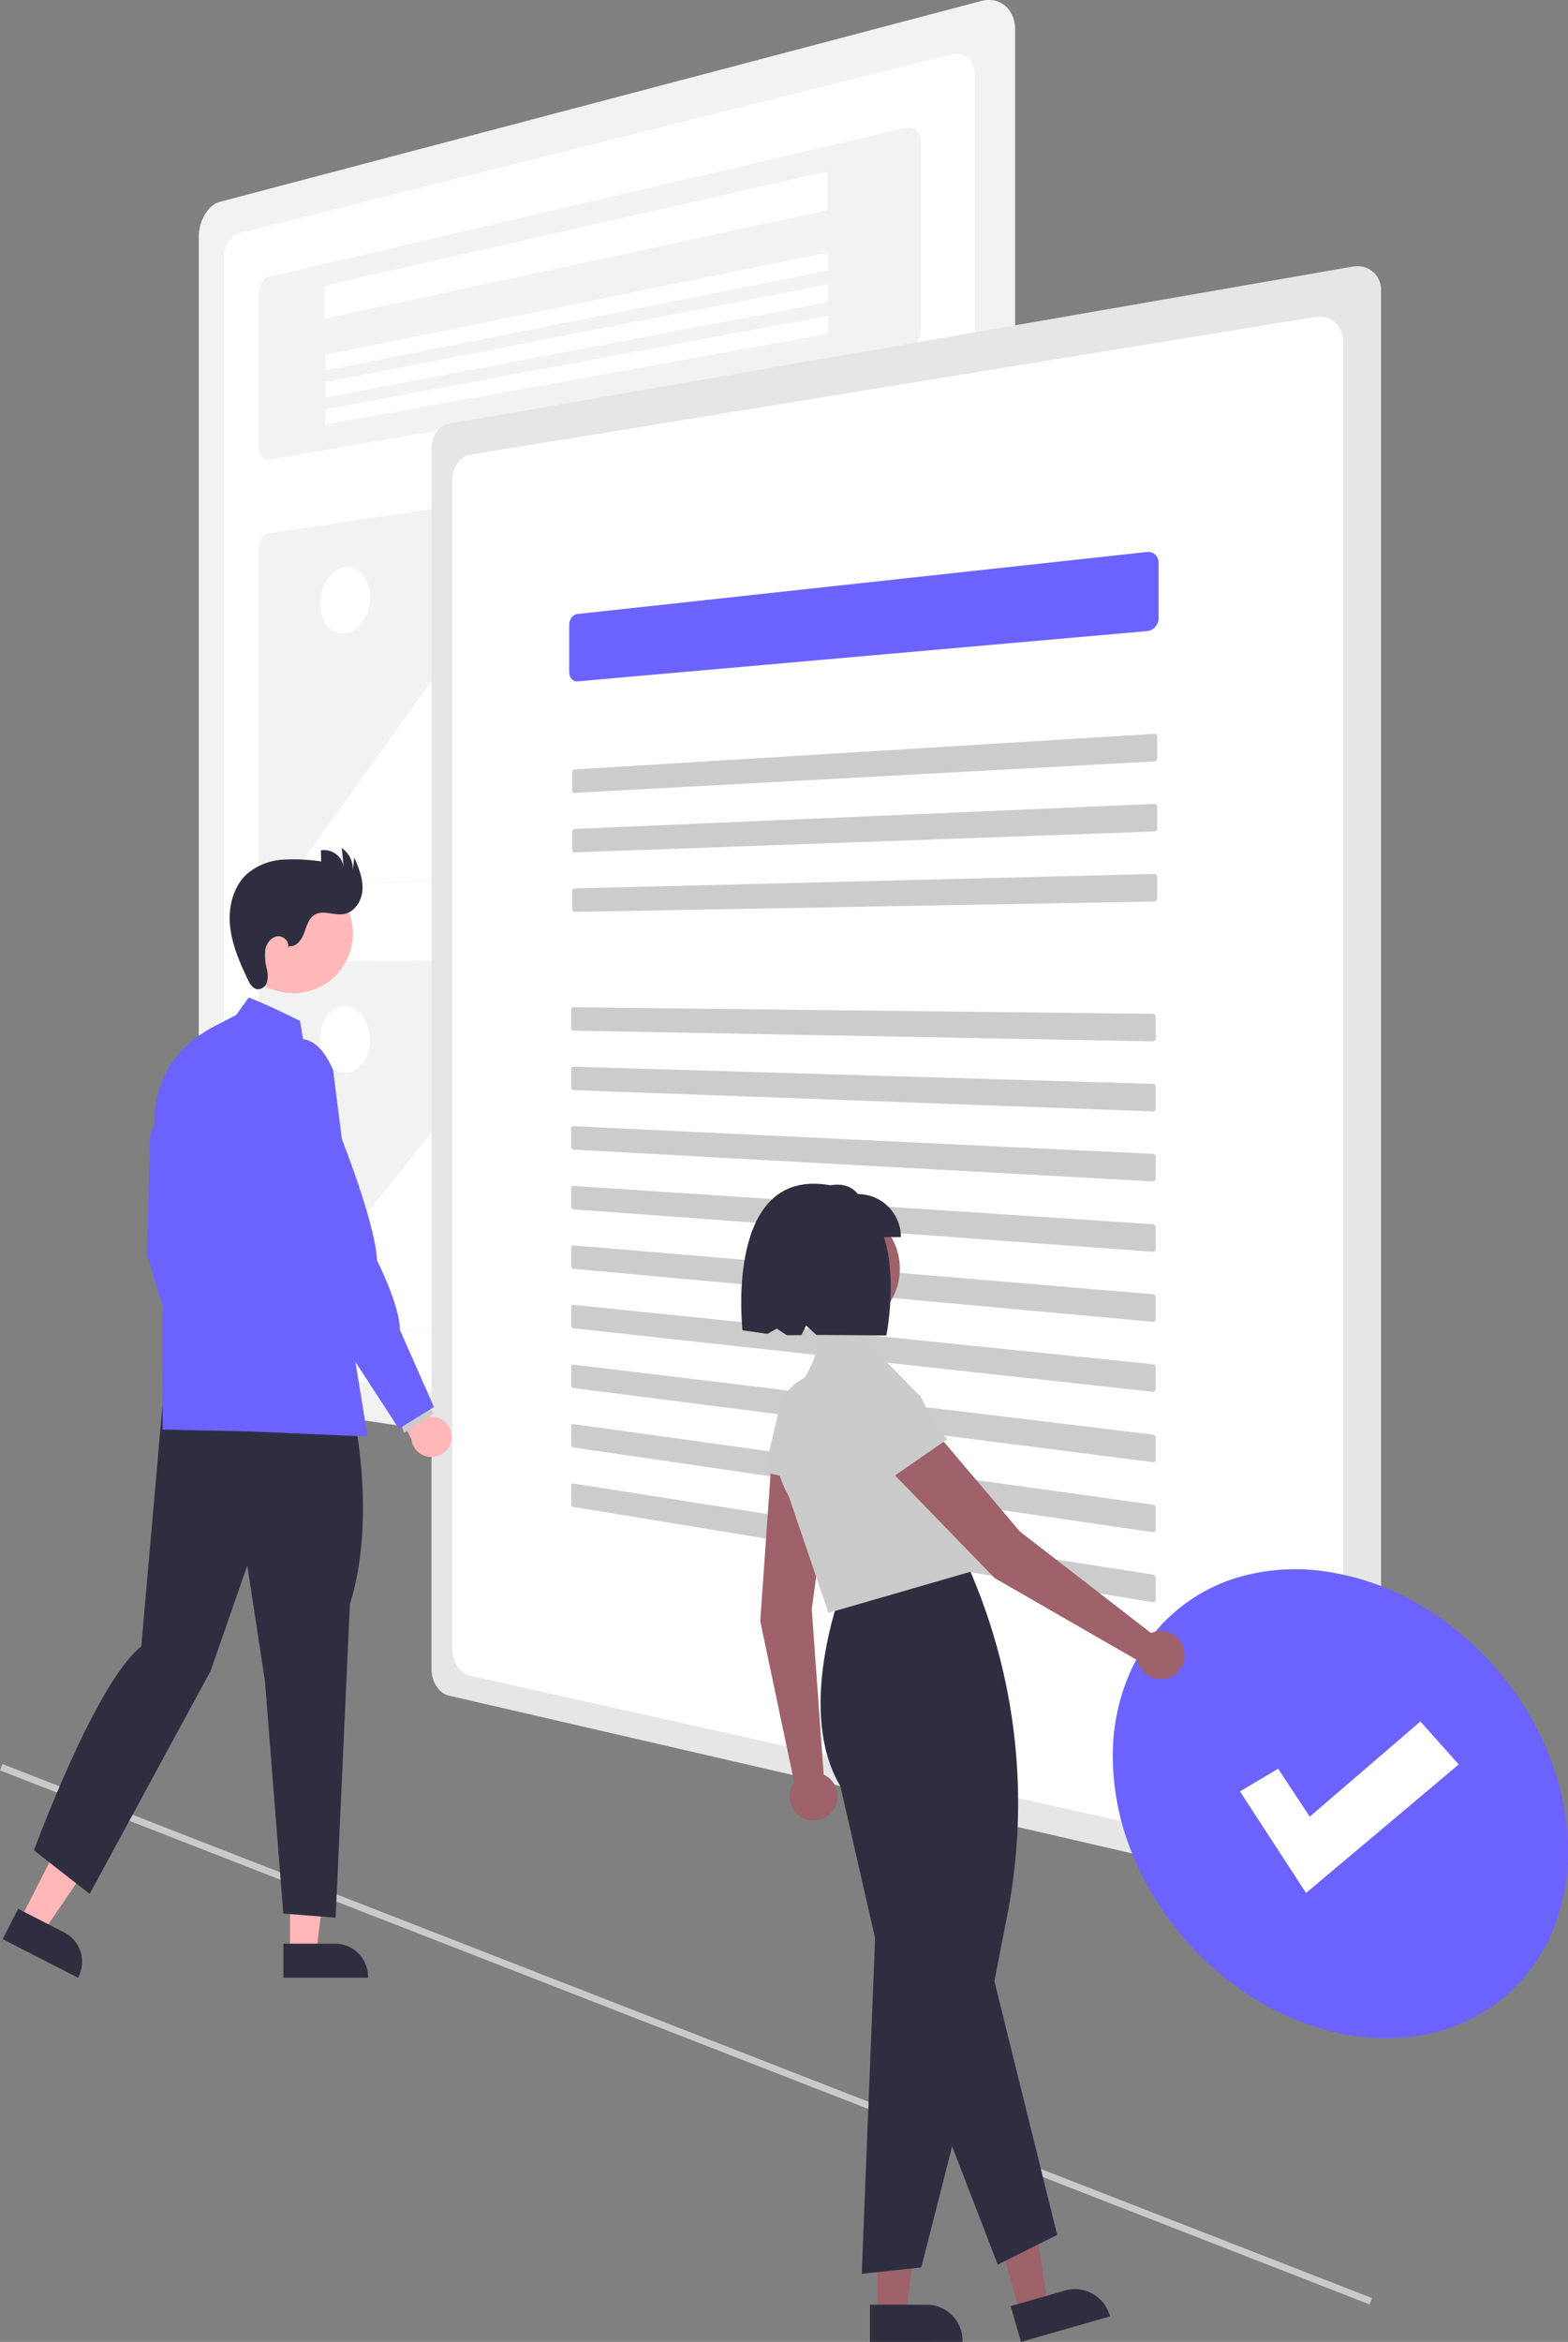 <svg xmlns="http://www.w3.org/2000/svg" width="461.622" height="689.079" data-name="Layer 1"><rect width="100%" height="100%" fill="#808080" stroke="none"/><path fill="#cacaca" d="m0 520.92.726-1.864 403.196 157.132-.726 1.864z"/><path fill="#f2f2f2" d="M288.832.307 64.716 59.387a6.21 6.21 0 0 0-2.421 1.323 9.687 9.687 0 0 0-1.968 2.377 12.63 12.63 0 0 0-1.323 3.09 13.023 13.023 0 0 0-.485 3.488v332.468a12.414 12.414 0 0 0 .485 3.43 11.116 11.116 0 0 0 1.323 2.94 8.16 8.16 0 0 0 1.968 2.149 5.427 5.427 0 0 0 2.421 1.041l224.116 32.998a8.582 8.582 0 0 0 3.882-.298 8.258 8.258 0 0 0 3.188-1.902 9.249 9.249 0 0 0 2.16-3.208 11.11 11.11 0 0 0 .799-4.198V8.749a10.413 10.413 0 0 0-.798-4.107 7.868 7.868 0 0 0-2.161-2.956 7.159 7.159 0 0 0-3.188-1.531 8.52 8.52 0 0 0-3.882.152z" data-name="Path 1"/><path fill="#fff" d="M70.24 68.716a4.427 4.427 0 0 0-1.707.951 6.827 6.827 0 0 0-1.38 1.676 8.818 8.818 0 0 0-.918 2.185 9.031 9.031 0 0 0-.317 2.455v318.973a8.635 8.635 0 0 0 .317 2.416 7.773 7.773 0 0 0 .917 2.075 5.754 5.754 0 0 0 1.379 1.521 3.865 3.865 0 0 0 1.707.749l209.93 28.282a5.834 5.834 0 0 0 2.65-.29 5.758 5.758 0 0 0 2.159-1.385 6.552 6.552 0 0 0 1.443-2.264 7.843 7.843 0 0 0 .503-2.919V22.071a7.397 7.397 0 0 0-.503-2.86 5.59 5.59 0 0 0-1.443-2.096 4.96 4.96 0 0 0-2.159-1.134 5.728 5.728 0 0 0-2.65.018z" data-name="Path 2"/><path fill="#f2f2f2" d="M79.12 81.469a2.676 2.676 0 0 0-1.156.634 4.667 4.667 0 0 0-.94 1.206 6.725 6.725 0 0 0-.634 1.61 7.435 7.435 0 0 0-.238 1.84v44.427a6.36 6.36 0 0 0 .233 1.743 4.331 4.331 0 0 0 .634 1.35 2.572 2.572 0 0 0 .943.824 1.88 1.88 0 0 0 1.157.164l187.635-32.313a4.192 4.192 0 0 0 1.714-.737 5.875 5.875 0 0 0 1.404-1.448 7.295 7.295 0 0 0 .95-1.954 7.498 7.498 0 0 0 .35-2.25V42.166a6.2 6.2 0 0 0-.35-2.108 4.402 4.402 0 0 0-.95-1.567 3.191 3.191 0 0 0-3.118-.92z" data-name="Path 3"/><path fill="#f2f2f2" d="M79.12 156.893a2.7 2.7 0 0 0-1.17.523 4 4 0 0 0-.95 1.044 5.33 5.33 0 0 0-.635 1.417 5.837 5.837 0 0 0-.214 1.642v94.956a5.44 5.44 0 0 0 .22 1.604 4.363 4.363 0 0 0 .634 1.306 3.082 3.082 0 0 0 .951.878 2.297 2.297 0 0 0 1.17.317l187.633-5.349a4.123 4.123 0 0 0 1.733-.475 4.727 4.727 0 0 0 1.411-1.147 5.376 5.376 0 0 0 .943-1.65 5.692 5.692 0 0 0 .33-1.98v-116.27a5.221 5.221 0 0 0-.33-1.927 4.27 4.27 0 0 0-.943-1.484 3.694 3.694 0 0 0-1.41-.898 3.756 3.756 0 0 0-1.74-.17z" data-name="Path 4"/><path fill="#fff" d="m95.56 84.041 147.89-33.528v11.33L95.56 93.754z" data-name="Rectangle 1"/><path fill="#fff" d="M95.818 104.458 243.801 74.32v5.263L95.818 108.969z" data-name="Rectangle 2"/><path fill="#fff" d="m95.818 112.44 147.983-28.81v5.263L95.818 116.952z" data-name="Rectangle 3"/><path fill="#fff" d="M95.818 120.422 243.801 92.94v5.263l-147.983 26.73z" data-name="Rectangle 4"/><path fill="#fff" d="m177.87 257.952 75.045-2.124a2.338 2.338 0 0 0 .763-.153 2.573 2.573 0 0 0 .685-.39 2.894 2.894 0 0 0 .562-.597 3.203 3.203 0 0 0 .396-.77 3.4 3.4 0 0 0 .15-1.728 3.182 3.182 0 0 0-.255-.808 2.857 2.857 0 0 0-.46-.696l-49.472-54.844a2.096 2.096 0 0 0-.783-.555 1.935 1.935 0 0 0-.89-.127 2.17 2.17 0 0 0-.888.288 2.702 2.702 0 0 0-.78.692l-11.509 14.873a5.41 5.41 0 0 1-1.593 1.408 4.296 4.296 0 0 1-1.806.563 3.877 3.877 0 0 1-1.8-.294 4.317 4.317 0 0 1-1.578-1.163l-33.92-38.977a1.81 1.81 0 0 0-.7-.504 1.623 1.623 0 0 0-.791-.1 1.901 1.901 0 0 0-.793.291 2.552 2.552 0 0 0-.695.67l-59.595 82.995a2.716 2.716 0 0 0-.325.608 3.214 3.214 0 0 0-.18.69 3.406 3.406 0 0 0-.026.728 3.205 3.205 0 0 0 .132.713 2.7 2.7 0 0 0 .281.627 2.107 2.107 0 0 0 .397.476 1.627 1.627 0 0 0 .484.298 1.382 1.382 0 0 0 .541.095l89.491-2.57z" data-name="Path 5"/><path fill="#fff" d="M101.526 166.861a5.35 5.35 0 0 1 2.852.396 6.36 6.36 0 0 1 2.35 1.796 8.98 8.98 0 0 1 1.584 2.926 11.962 11.962 0 0 1 .584 3.765 13.334 13.334 0 0 1-.584 3.906 12.036 12.036 0 0 1-1.585 3.313 9.077 9.077 0 0 1-2.345 2.37 6.35 6.35 0 0 1-2.852 1.087 5.35 5.35 0 0 1-2.837-.452 6.426 6.426 0 0 1-2.303-1.827 9.053 9.053 0 0 1-1.55-2.909 11.985 11.985 0 0 1-.566-3.709 13.338 13.338 0 0 1 .565-3.847 12.095 12.095 0 0 1 1.547-3.285 9.19 9.19 0 0 1 2.304-2.387 6.43 6.43 0 0 1 2.836-1.143z" data-name="Ellipse 1"/><path fill="#f2f2f2" d="M79.12 282.883a2.35 2.35 0 0 0-1.17.352 3.23 3.23 0 0 0-.948.908 4.527 4.527 0 0 0-.633 1.326 5.51 5.51 0 0 0-.218 1.612v94.955a5.765 5.765 0 0 0 .22 1.637 5.15 5.15 0 0 0 .634 1.398 3.818 3.818 0 0 0 .951 1.014 2.614 2.614 0 0 0 1.17.485l187.627 21.764a3.796 3.796 0 0 0 1.734-.225 3.854 3.854 0 0 0 1.41-.943 4.452 4.452 0 0 0 .943-1.514 5.303 5.303 0 0 0 .33-1.936V287.45a5.606 5.606 0 0 0-.33-1.973 5.164 5.164 0 0 0-.942-1.62 4.516 4.516 0 0 0-1.411-1.102 4.032 4.032 0 0 0-1.734-.422z" data-name="Path 6"/><path fill="#fff" d="m177.87 398.213 75.041 8.72a2.218 2.218 0 0 0 .764-.043 2.168 2.168 0 0 0 .684-.292 2.334 2.334 0 0 0 .562-.516 2.675 2.675 0 0 0 .396-.713 3.102 3.102 0 0 0 .188-.837 3.45 3.45 0 0 0-.039-.872 3.592 3.592 0 0 0-.254-.845 3.472 3.472 0 0 0-.46-.762l-49.468-61.99a2.576 2.576 0 0 0-.784-.664 2.112 2.112 0 0 0-.89-.255 1.965 1.965 0 0 0-.888.158 2.193 2.193 0 0 0-.78.578l-11.508 13.208a4.393 4.393 0 0 1-1.593 1.178 3.904 3.904 0 0 1-1.806.302 4.259 4.259 0 0 1-1.8-.554 5.313 5.313 0 0 1-1.577-1.39l-33.921-43.883a2.225 2.225 0 0 0-.7-.604 1.76 1.76 0 0 0-.792-.215 1.7 1.7 0 0 0-.792.177 2.065 2.065 0 0 0-.7.569l-59.59 74.39a2.261 2.261 0 0 0-.325.56 2.889 2.889 0 0 0-.18.665 3.35 3.35 0 0 0-.026.723 3.457 3.457 0 0 0 .131.736 3.162 3.162 0 0 0 .282.668 2.598 2.598 0 0 0 .396.533 1.988 1.988 0 0 0 .484.369 1.526 1.526 0 0 0 .542.173l89.492 10.36z" data-name="Path 7"/><path fill="#fff" d="M101.526 296.09a5.824 5.824 0 0 1 2.852.804 7.843 7.843 0 0 1 2.345 2.14 10.712 10.712 0 0 1 1.585 3.155 12.766 12.766 0 0 1 .584 3.85 12.509 12.509 0 0 1-.584 3.822 10.14 10.14 0 0 1-1.585 3.083 7.334 7.334 0 0 1-2.345 2.03 5.638 5.638 0 0 1-2.852.675 5.871 5.871 0 0 1-2.837-.862 7.935 7.935 0 0 1-2.303-2.16 10.78 10.78 0 0 1-1.547-3.133 12.778 12.778 0 0 1-.565-3.791 12.523 12.523 0 0 1 .565-3.765 10.208 10.208 0 0 1 1.547-3.062 7.419 7.419 0 0 1 2.303-2.055 5.67 5.67 0 0 1 2.837-.732z" data-name="Ellipse 2"/><path fill="#e6e6e6" d="M132.045 124.71a4.74 4.74 0 0 0-1.95.85 6.67 6.67 0 0 0-1.585 1.663 8.398 8.398 0 0 0-1.068 2.24 8.793 8.793 0 0 0-.396 2.582v359.23a9.092 9.092 0 0 0 1.46 4.905 7.26 7.26 0 0 0 1.585 1.754 5.054 5.054 0 0 0 1.952.962l266.154 61.431a7.838 7.838 0 0 0 3.252.089 6.319 6.319 0 0 0 2.67-1.189 6.128 6.128 0 0 0 1.808-2.264 7.342 7.342 0 0 0 .666-3.13V85.429a7.598 7.598 0 0 0-.666-3.17 6.648 6.648 0 0 0-1.808-2.366 6.744 6.744 0 0 0-2.669-1.342 7.843 7.843 0 0 0-3.252-.096z" data-name="Path 8"/><path fill="#fff" d="M138.19 133.823a4.871 4.871 0 0 0-1.986.883 6.773 6.773 0 0 0-1.604 1.701 8.449 8.449 0 0 0-1.066 2.278 8.818 8.818 0 0 0-.37 2.62V485.26a9.141 9.141 0 0 0 1.436 4.983 7.403 7.403 0 0 0 1.604 1.797 5.217 5.217 0 0 0 1.987 1.002l249.058 55.54a7.606 7.606 0 0 0 3.207 0 6.168 6.168 0 0 0 4.357-3.577 7.506 7.506 0 0 0 .61-3.152V100.48a7.764 7.764 0 0 0-.61-3.189 6.701 6.701 0 0 0-4.357-3.839 7.648 7.648 0 0 0-3.207-.19z" data-name="Path 9"/><path fill="#6c63ff" d="M169.988 180.667a2.204 2.204 0 0 0-.94.34 2.895 2.895 0 0 0-.768.728 3.576 3.576 0 0 0-.517 1.01 3.825 3.825 0 0 0-.19 1.189v13.77a3.486 3.486 0 0 0 .19 1.15 2.799 2.799 0 0 0 .516.906 2.174 2.174 0 0 0 .767.576 1.913 1.913 0 0 0 .942.154l167.755-14.8a3.388 3.388 0 0 0 1.3-.396 3.808 3.808 0 0 0 1.065-.852 4.02 4.02 0 0 0 .72-1.189 3.89 3.89 0 0 0 .266-1.397v-16.263a3.486 3.486 0 0 0-.264-1.347 3.081 3.081 0 0 0-.72-1.048 2.896 2.896 0 0 0-1.064-.643 3.025 3.025 0 0 0-1.303-.14z" data-name="Path 10"/><path fill="#ccc" d="M169.081 226.415a.528.528 0 0 0-.237.073.676.676 0 0 0-.192.173.846.846 0 0 0-.13.246.937.937 0 0 0-.047.295v5.38a.887.887 0 0 0 .048.29.732.732 0 0 0 .129.231.571.571 0 0 0 .192.15.486.486 0 0 0 .237.048l170.755-9.256a.829.829 0 0 0 .327-.087.907.907 0 0 0 .266-.204.958.958 0 0 0 .245-.64v-6.343a.893.893 0 0 0-.065-.34.82.82 0 0 0-.18-.271.767.767 0 0 0-.593-.223z" data-name="Path 11"/><path fill="#ccc" d="M169.081 243.916a.52.52 0 0 0-.237.07.658.658 0 0 0-.192.169.827.827 0 0 0-.13.244.929.929 0 0 0-.047.294v5.38a.894.894 0 0 0 .048.291.749.749 0 0 0 .129.238.585.585 0 0 0 .192.154.491.491 0 0 0 .237.05l170.755-6.152a.818.818 0 0 0 .327-.08.883.883 0 0 0 .266-.199.941.941 0 0 0 .245-.634v-6.347a.903.903 0 0 0-.065-.341.841.841 0 0 0-.18-.274.792.792 0 0 0-.266-.178.78.78 0 0 0-.327-.055z" data-name="Path 12"/><path fill="#ccc" d="M169.081 261.418a.513.513 0 0 0-.237.065.641.641 0 0 0-.19.165.809.809 0 0 0-.129.242.92.92 0 0 0-.047.293v5.38a.902.902 0 0 0 .047.292.767.767 0 0 0 .13.238.602.602 0 0 0 .19.158.497.497 0 0 0 .239.056l170.752-3.044a.807.807 0 0 0 .327-.08.86.86 0 0 0 .266-.193.913.913 0 0 0 .18-.285.934.934 0 0 0 .065-.345v-6.342a.912.912 0 0 0-.065-.343.863.863 0 0 0-.18-.276.811.811 0 0 0-.266-.187.787.787 0 0 0-.327-.059z" data-name="Path 13"/><path fill="#ccc" d="M168.78 296.373a.5.5 0 0 0-.238.056.607.607 0 0 0-.192.159.772.772 0 0 0-.127.237.905.905 0 0 0-.047.291v5.38a.917.917 0 0 0 .047.292.802.802 0 0 0 .13.238.634.634 0 0 0 .191.165.51.51 0 0 0 .238.063l170.638 3.163a.792.792 0 0 0 .326-.064.818.818 0 0 0 .266-.184.872.872 0 0 0 .18-.278.917.917 0 0 0 .066-.343v-6.34a.932.932 0 0 0-.066-.346.904.904 0 0 0-.18-.283.853.853 0 0 0-.266-.193.803.803 0 0 0-.326-.074z" data-name="Path 14"/><path fill="#ccc" d="M168.78 313.87a.493.493 0 0 0-.238.052.59.59 0 0 0-.192.158.755.755 0 0 0-.13.238.897.897 0 0 0-.044.283v5.38a.925.925 0 0 0 .047.293.82.82 0 0 0 .13.244.651.651 0 0 0 .191.168.517.517 0 0 0 .238.068l170.638 6.267a.782.782 0 0 0 .326-.058.798.798 0 0 0 .266-.18.848.848 0 0 0 .18-.275.908.908 0 0 0 .066-.342v-6.342a.941.941 0 0 0-.066-.346.927.927 0 0 0-.18-.287.872.872 0 0 0-.266-.197.812.812 0 0 0-.326-.079z" data-name="Path 15"/><path fill="#ccc" d="M168.78 331.364a.487.487 0 0 0-.236.05.576.576 0 0 0-.192.15.738.738 0 0 0-.129.233.888.888 0 0 0-.047.289v5.379a.932.932 0 0 0 .047.295.838.838 0 0 0 .13.245.668.668 0 0 0 .191.171.524.524 0 0 0 .238.072l170.638 9.372a.77.77 0 0 0 .592-.226.827.827 0 0 0 .18-.272.898.898 0 0 0 .066-.34v-6.342a.95.95 0 0 0-.246-.634.897.897 0 0 0-.266-.202.823.823 0 0 0-.326-.086z" data-name="Path 16"/><path fill="#ccc" d="M168.78 348.947a.482.482 0 0 0-.238.043.56.56 0 0 0-.19.15.721.721 0 0 0-.129.229.88.88 0 0 0-.047.29v5.378a.94.94 0 0 0 .047.296.857.857 0 0 0 .13.248.687.687 0 0 0 .191.175.532.532 0 0 0 .238.08l170.635 12.489a.767.767 0 0 0 .326-.046.758.758 0 0 0 .266-.17.808.808 0 0 0 .18-.268.889.889 0 0 0 .065-.34v-6.343a.96.96 0 0 0-.065-.348.974.974 0 0 0-.18-.294.921.921 0 0 0-.266-.207.835.835 0 0 0-.326-.091z" data-name="Path 17"/><path fill="#ccc" d="M168.78 366.442a.475.475 0 0 0-.238.04.547.547 0 0 0-.19.147.704.704 0 0 0-.129.225.871.871 0 0 0-.047.288v5.379a.95.95 0 0 0 .047.296.877.877 0 0 0 .13.25.705.705 0 0 0 .191.179.54.54 0 0 0 .238.08l170.635 15.598a.763.763 0 0 0 .326-.04.74.74 0 0 0 .266-.165.792.792 0 0 0 .18-.265.88.88 0 0 0 .065-.338v-6.343a.97.97 0 0 0-.065-.35.998.998 0 0 0-.18-.296.945.945 0 0 0-.266-.212.846.846 0 0 0-.326-.098z" data-name="Path 18"/><path fill="#ccc" d="M168.78 383.938a.475.475 0 0 0-.238.035.533.533 0 0 0-.19.14.688.688 0 0 0-.129.226.865.865 0 0 0-.047.288v5.38a.957.957 0 0 0 .047.296.896.896 0 0 0 .13.253.724.724 0 0 0 .191.182.55.55 0 0 0 .238.085l170.635 18.701a.758.758 0 0 0 .326-.034.723.723 0 0 0 .266-.158.768.768 0 0 0 .18-.262.872.872 0 0 0 .065-.337v-6.344a.98.98 0 0 0-.065-.351 1.023 1.023 0 0 0-.18-.3.97.97 0 0 0-.266-.217.86.86 0 0 0-.326-.103z" data-name="Path 19"/><path fill="#ccc" d="M168.78 401.521a.475.475 0 0 0-.238.031.518.518 0 0 0-.19.134.672.672 0 0 0-.129.227.857.857 0 0 0-.047.286v5.379a.965.965 0 0 0 .047.298.916.916 0 0 0 .13.255.745.745 0 0 0 .191.185.56.56 0 0 0 .238.09l170.635 21.822a.753.753 0 0 0 .326-.027.705.705 0 0 0 .266-.159.75.75 0 0 0 .18-.258.862.862 0 0 0 .065-.336v-6.34a.988.988 0 0 0-.065-.353 1.047 1.047 0 0 0-.18-.302.997.997 0 0 0-.266-.222.871.871 0 0 0-.326-.11z" data-name="Path 20"/><path fill="#ccc" d="M168.78 419.017a.468.468 0 0 0-.238.027.506.506 0 0 0-.19.134.655.655 0 0 0-.129.22.85.85 0 0 0-.047.285v5.38a.972.972 0 0 0 .047.298.937.937 0 0 0 .13.257.766.766 0 0 0 .191.189.57.57 0 0 0 .238.093l170.635 24.929a.752.752 0 0 0 .326-.023.69.69 0 0 0 .266-.15.73.73 0 0 0 .18-.255.853.853 0 0 0 .065-.335v-6.343a.999.999 0 0 0-.065-.353 1.072 1.072 0 0 0-.18-.306 1.03 1.03 0 0 0-.266-.227.889.889 0 0 0-.326-.115z" data-name="Path 21"/><path fill="#ccc" d="M168.78 436.512a.464.464 0 0 0-.238.022.494.494 0 0 0-.19.131.64.64 0 0 0-.129.218.842.842 0 0 0-.047.284v5.38a.981.981 0 0 0 .047.3.957.957 0 0 0 .13.26.785.785 0 0 0 .191.192.582.582 0 0 0 .238.098l170.635 28.032a.749.749 0 0 0 .326-.016.674.674 0 0 0 .266-.146.713.713 0 0 0 .18-.252.845.845 0 0 0 .065-.333v-6.344a1.008 1.008 0 0 0-.065-.354 1.098 1.098 0 0 0-.18-.31 1.054 1.054 0 0 0-.266-.232.905.905 0 0 0-.326-.12z" data-name="Path 22"/><path fill="#6c63ff" d="M390.832 462.48a76.436 76.436 0 0 1 26.584 9.397 90.7 90.7 0 0 1 38.335 43.791 76.648 76.648 0 0 1 5.868 28.923 59.758 59.758 0 0 1-5.868 26.498 50.397 50.397 0 0 1-15.727 18.746 52.392 52.392 0 0 1-22.608 9.206 64.467 64.467 0 0 1-26.582-1.585 80.673 80.673 0 0 1-25.438-11.894 90.881 90.881 0 0 1-19.977-19.085 88.657 88.657 0 0 1-13.084-23.624 75.842 75.842 0 0 1-4.723-25.947 60.569 60.569 0 0 1 4.723-23.995 50.474 50.474 0 0 1 33.06-29.048 60.367 60.367 0 0 1 25.437-1.384z" data-name="Ellipse 3"/><path fill="#fff" d="m384.503 556.996-19.45-29.893 11.232-6.68 9.308 14.117 32.569-28.013 11.299 12.632z" data-name="Path 23"/><path fill="#9f616a" d="m242.49 522.163-3.515-48.717 6.314-45.652-17.932-1.211-3.54 50.43 10.004 47.422a7.055 7.055 0 1 0 8.67-2.272z"/><path fill="#cbcbcb" d="m225.069 433.144 4.21-18.223a14.03 14.03 0 0 1 27.614 4.729l-2.32 20.591z"/><path fill="#9f616a" d="m258.266 680.885 8.454-.001 4.021-32.607-12.476.001.001 32.607z"/><path fill="#2f2e41" d="M256.11 678.125h16.648a10.61 10.61 0 0 1 10.61 10.609v.344l-27.258.001z"/><path fill="#9f616a" d="m300.382 680.608 8.127-2.328-5.112-32.454-11.995 3.436 8.98 31.346z"/><path fill="#2f2e41" d="m297.549 678.548 16.005-4.584a10.61 10.61 0 0 1 13.121 7.278l.095.331-26.204 7.506zm-43.852-9.498 3.932-98.775-10.212-44.7c-13.743-23.042 1.083-59.796 1.234-60.165l.056-.134.144-.02 35.95-4.87.505 1.158a172.157 172.157 0 0 1 11.184 102.253l-3.742 19.137 18.493 74.664-17.502 8.75-13.428-34.82-9.077 35.626z"/><path fill="#cbcbcb" d="m243.917 474.571-11.729-34.364c-7.29-12.84-2.666-24.24 2.498-31.54 5.576-7.885 5.91-12.307 5.985-12.356l.06-.04 15.408-.466 14.261 14.491c.897-.35 8.475 18.323 7.832 19.261l9.96 32.197z"/><path fill="#9f616a" d="m338.88 480.514-38.634-29.884-29.794-35.162-12.865 12.55 35.202 36.282 42 24.188a7.055 7.055 0 1 0 4.091-7.974z"/><path fill="#cbcbcb" d="m253.93 440.732-10.765-15.295a14.03 14.03 0 0 1 21.946-17.413l13.791 15.465z"/><circle cx="246.622" cy="373.293" r="18.298" fill="#9f616a"/><path fill="#2f2e41" d="M265.228 364.01h-29.055v-12.665c6.377-2.533 12.618-4.688 16.39 0a12.665 12.665 0 0 1 12.665 12.665z"/><path fill="#2f2e41" d="M240.177 348.308c-26.62-.727-21.58 43.13-21.58 43.13s5.023.664 7.315 1.055l2.767-1.559 2.978 1.953c1.368.007 2.804-.02 4.294-.047l1.365-2.811 3.044 2.76c5.542.009 20.582.161 20.582.161s9.063-43.827-20.765-44.642z"/><path fill="#ffb7b7" d="M132.918 423.45a5.91 5.91 0 0 0-6.19-6.62l-5.848-12.175-8.265 1.75 8.5 17.077a5.942 5.942 0 0 0 11.803-.032zM5.947 564.801l6.879 3.521 16.853-24.859-10.153-5.195-13.579 26.533z"/><path fill="#2f2e41" d="m5.342 561.657 13.548 6.933a9.699 9.699 0 0 1 4.215 13.052l-.144.281-22.18-11.351z"/><path fill="#ffb7b7" d="M85.398 574.432h7.727l3.676-29.807-11.405.001.002 29.806z"/><path fill="#2f2e41" d="m83.427 571.91 15.218-.001a9.699 9.699 0 0 1 9.699 9.698v.315l-24.917.001z"/><path fill="#6c63ff" d="M49.251 331.309s-5.175-3.965-5.175 5.719l-.817 32.002 9.124 30.231 5.311-9.804-2.179-21.244z"/><path fill="#2f2e41" d="M104.606 418.84s6 29.222-1.6 53.205l-4.2 92.21-15.402-1.2-5.401-68.408-5.2-34.003L62 491.647l-35.604 65.607-16.401-12.801s18.175-49.594 31.603-60.007l6.734-76.701z"/><circle cx="86.349" cy="274.676" r="17.561" fill="#ffb8b8"/><path fill="#2f2e41" d="M85.107 278.4c2.105.275 3.693-1.88 4.43-3.87s1.297-4.31 3.127-5.385c2.5-1.47 5.7.298 8.56-.187 3.229-.547 5.329-3.97 5.493-7.24s-1.137-6.418-2.414-9.434l-.446 3.748a7.433 7.433 0 0 0-3.248-6.497l.574 5.5a5.837 5.837 0 0 0-6.715-4.83l.09 3.277a54.13 54.13 0 0 0-11.233-.55 18.167 18.167 0 0 0-10.343 3.985c-4.241 3.685-5.79 9.754-5.27 15.348s2.83 10.85 5.236 15.927c.606 1.277 1.443 2.719 2.848 2.881a2.868 2.868 0 0 0 2.808-2.116 7.672 7.672 0 0 0-.034-3.77 16.025 16.025 0 0 1-.468-5.702c.333-1.89 1.693-3.756 3.597-3.988s3.854 1.946 2.938 3.632z"/><path fill="#6c63ff" d="m69.542 298.626 3.676-5.105s4.11 1.397 15.116 6.875l.778 4.783 19.104 117.505-34.725-1.498-9.457-.201-6.91-.147-9.235-.197-.136-33.772 2.996-25.874-4.63-24.376s-5.826-22.383 16.614-34.453z"/><path fill="#cbcbcb" d="m117.668 417.199 1.261 4.413 8.824-5.748-3.33-3.811-6.755 5.146z"/><path fill="#6c63ff" d="M76.11 312.828s13.68-17.463 21.947 2l2.606 20.397s10.016 25.354 10.317 35.612c0 0 6.79 13.387 6.728 20.42l10.045 22.74-10.302 6.396-28.514-43.72z"/></svg>